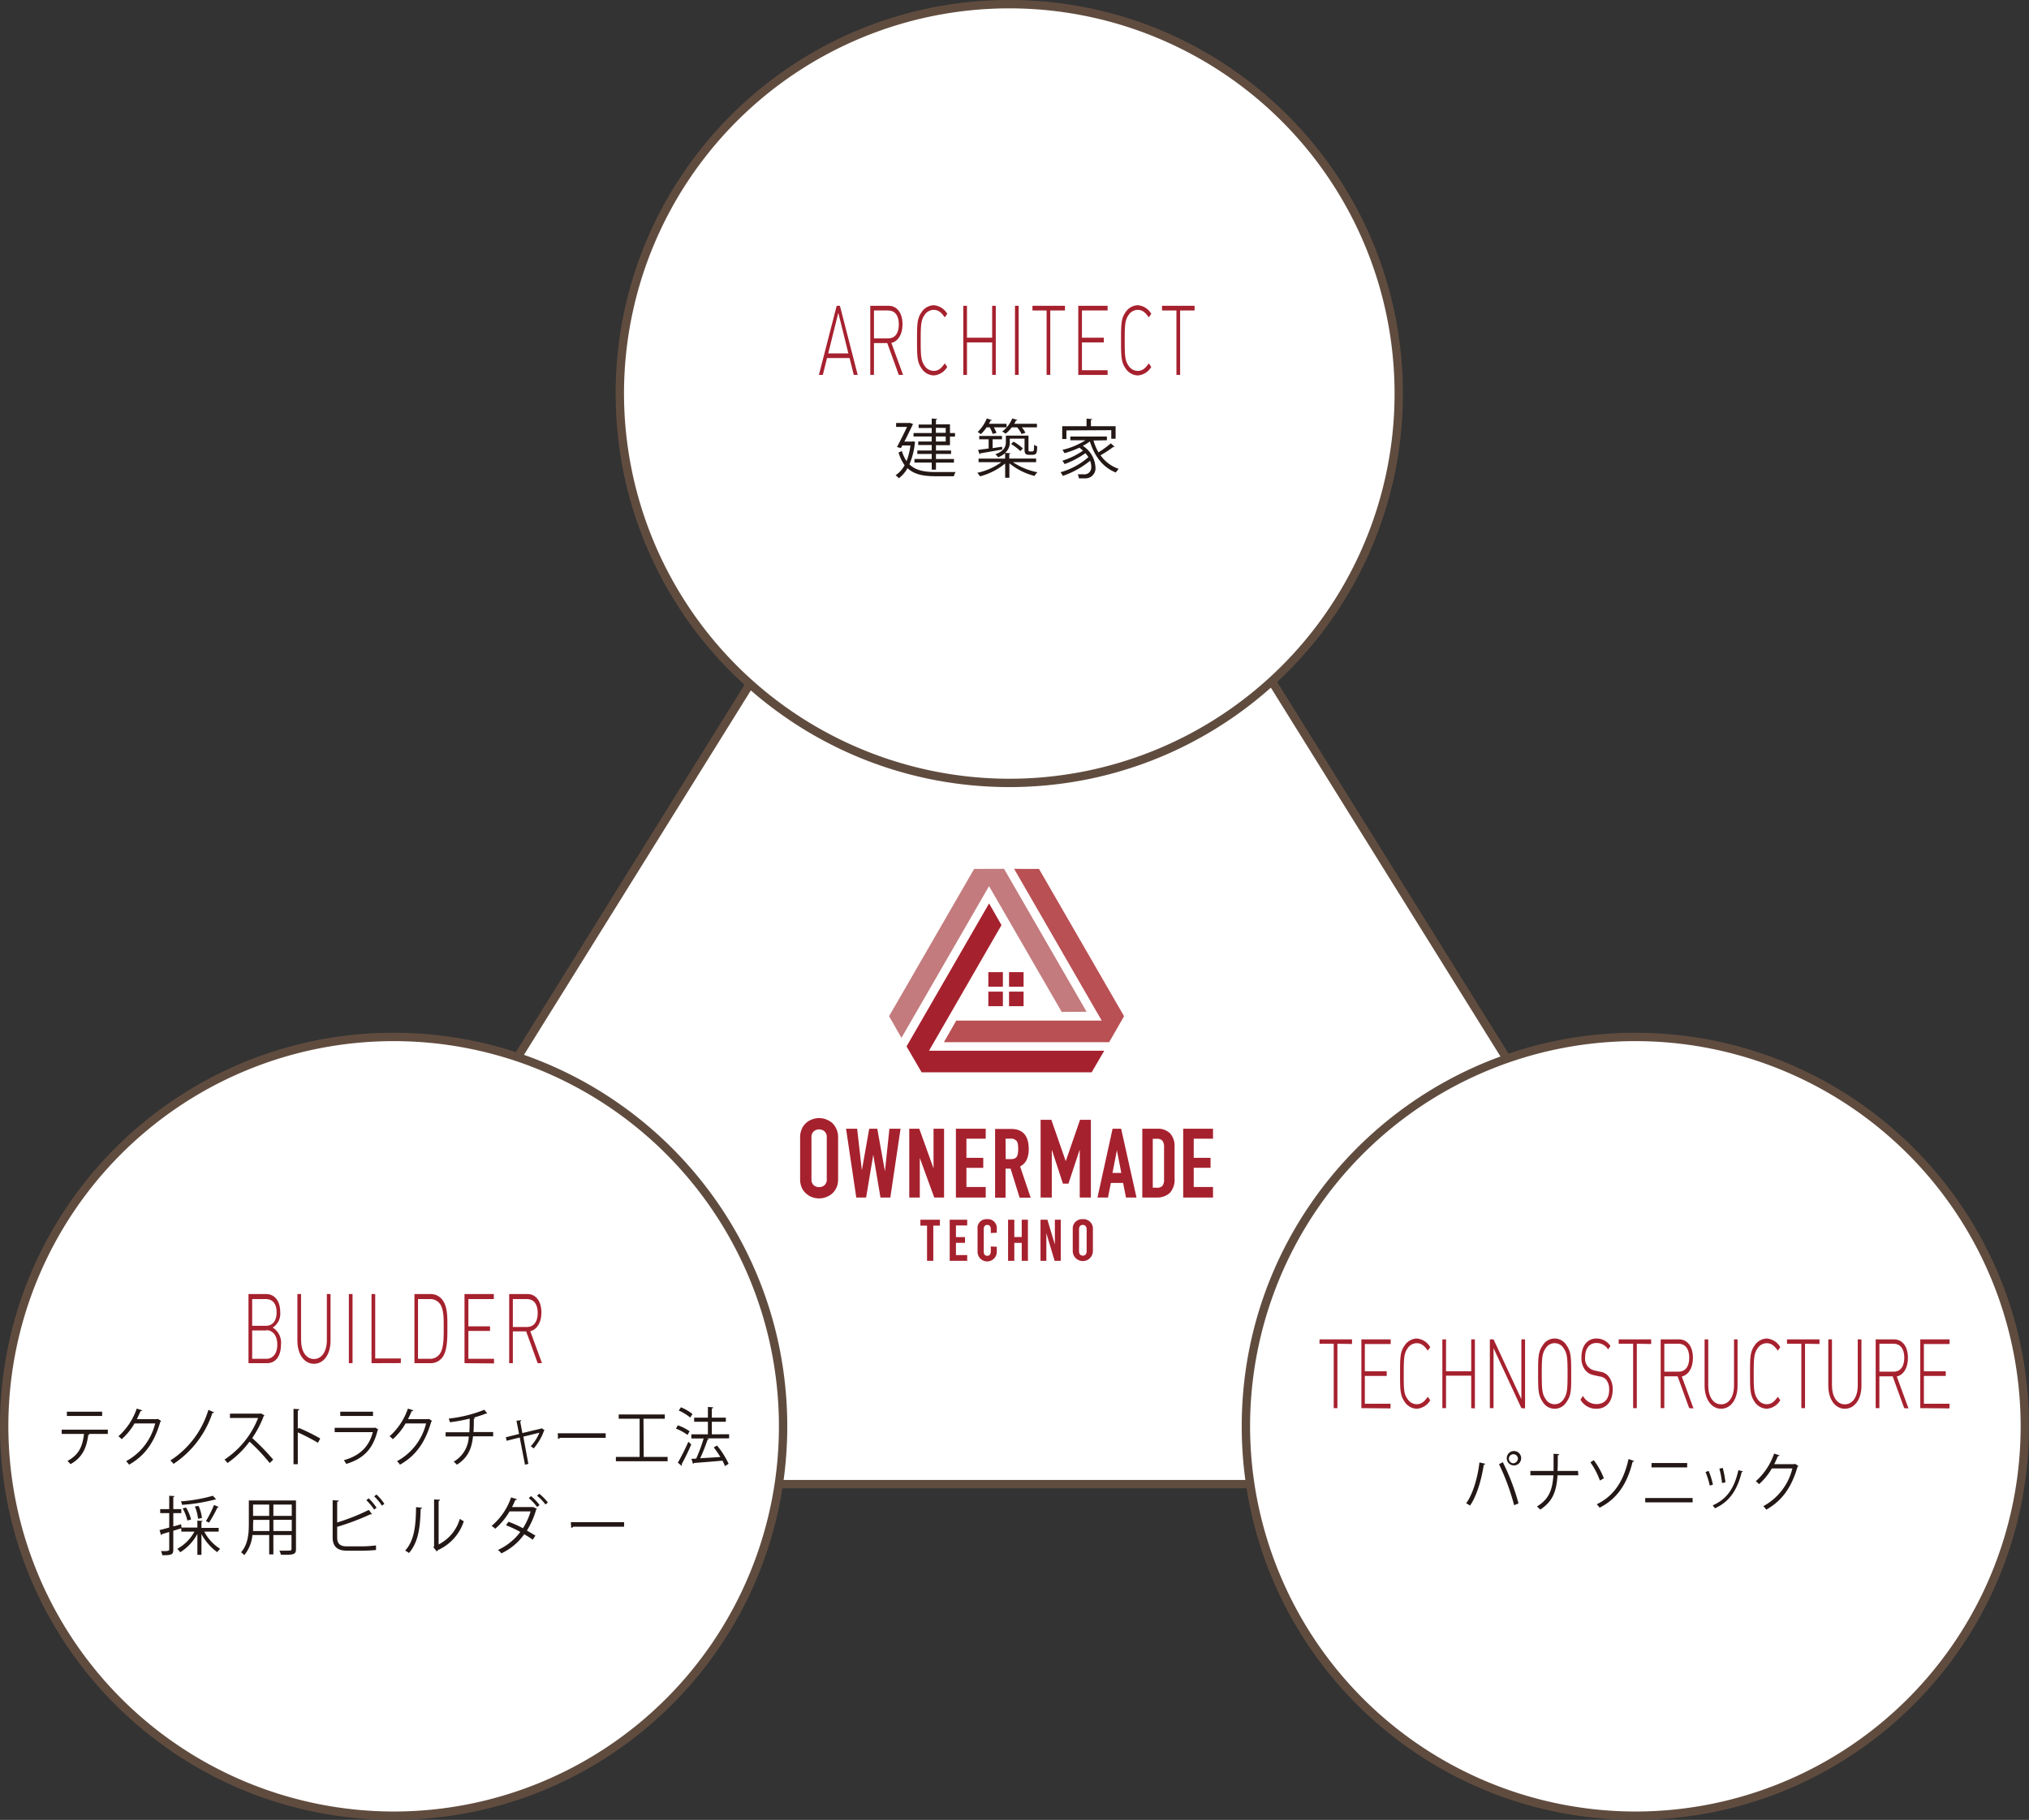 <svg id="レイヤー_1" data-name="レイヤー 1" xmlns="http://www.w3.org/2000/svg" width="402.87" height="361.431" viewBox="0 0 402.87 361.431">
  <rect x="0" y="0" width="402.87" height="361.431" fill="#333333" stroke="none"/>
  <g id="グループ_27237" data-name="グループ 27237">
    <path id="パス_3486" data-name="パス 3486" d="M351.76,294.75H50L200.88,52.32Z" fill="#fff"/>
    <path id="パス_3486_-_アウトライン" data-name="パス 3486 - アウトライン" d="M353.254,295.58H48.506l.79-1.269L200.88,50.749Zm-301.76-1.66H350.266L200.88,53.891Z" fill="#604c3f"/>
    <path id="パス_3487" data-name="パス 3487" d="M165.22,223a4.171,4.171,0,0,0-1.23-.7,3.833,3.833,0,0,0-2.71,0,3.539,3.539,0,0,0-1.2.7,3.439,3.439,0,0,0-.88,1.22,4.017,4.017,0,0,0-.33,1.67v8.29a4,4,0,0,0,.33,1.7,3.26,3.26,0,0,0,.88,1.17,3.592,3.592,0,0,0,1.2.72,4,4,0,0,0,3.94-.72,3.658,3.658,0,0,0,.86-1.17,4,4,0,0,0,.33-1.7v-8.29a4.017,4.017,0,0,0-.33-1.67A3.862,3.862,0,0,0,165.22,223Zm-1.06,11.18a1.49,1.49,0,0,1-.45,1.2,1.663,1.663,0,0,1-2.14,0,1.49,1.49,0,0,1-.45-1.2v-8.29a1.49,1.49,0,0,1,.45-1.2,1.663,1.663,0,0,1,2.14,0,1.49,1.49,0,0,1,.45,1.2Z" fill="#a6212e"/>
    <path id="パス_3488" data-name="パス 3488" d="M175.71,232.62l-1.52-8.45h-1.6l-1.46,8.24-.94-8.24h-2.2l2.03,13.66h1.95l1.42-8.49,1.42,8.42.01.07h1.96l2.03-13.66H176.6Z" fill="#a6212e"/>
    <path id="パス_3489" data-name="パス 3489" d="M185.36,232.05l-2.81-7.83-.02-.05h-1.99v13.66h2.09v-7.86l2.87,7.86h1.95V224.17h-2.09Z" fill="#a6212e"/>
    <path id="パス_3490" data-name="パス 3490" d="M195.72,235.74h-3.83v-3.81h3.34v-1.98h-3.34v-3.81h3.83v-1.97H189.8v13.66h5.92Z" fill="#a6212e"/>
    <path id="パス_3491" data-name="パス 3491" d="M203.88,230.27a5,5,0,0,0,.38-2.06c0-2.68-1.18-4-3.5-4h-3.18v13.66h2.08V232.1h1l1.78,5.72v.05h2.21l-2.1-6.21a2.9,2.9,0,0,0,1.33-1.39Zm-4.22-4.13h.93a1.485,1.485,0,0,1,1.3.5,1.8,1.8,0,0,1,.22.64,6.631,6.631,0,0,1,0,1.78,2.015,2.015,0,0,1-.2.63,1.011,1.011,0,0,1-.44.38,1.885,1.885,0,0,1-.78.13h-1l-.03-4.06Z" fill="#a6212e"/>
    <path id="パス_3492" data-name="パス 3492" d="M214.39,228.44v9.39h2.21V222.39h-2.15l-2.82,8.17h-.04l-2.84-8.17h-2.13v15.44h2.22v-9.39h.04l2.17,6.63h1.1l2.19-6.63Z" fill="#a6212e"/>
    <path id="パス_3493" data-name="パス 3493" d="M220.91,224.17l-3,13.66H220l.57-2.9H223l.57,2.9h2.09l-3.05-13.66Zm1.73,8.78h-1.75l.88-4.51Z" fill="#a6212e"/>
    <path id="パス_3494" data-name="パス 3494" d="M229.75,224.17h-2.94v13.66h2.77a3.744,3.744,0,0,0,2.7-.92,3.926,3.926,0,0,0,.94-2.86v-6.31a3.731,3.731,0,0,0-.88-2.64,3.4,3.4,0,0,0-2.59-.93Zm-.86,2h.82a1.291,1.291,0,0,1,1.11.41,1.923,1.923,0,0,1,.31,1.19v6.5a1.92,1.92,0,0,1-.32,1.23,1.32,1.32,0,0,1-1.1.38h-.82v-9.71Z" fill="#a6212e"/>
    <path id="パス_3495" data-name="パス 3495" d="M240.85,226.14v-1.97h-5.92v13.66h5.92v-2.09h-3.83v-3.81h3.34v-1.98h-3.34v-3.81Z" fill="#a6212e"/>
    <path id="パス_3496" data-name="パス 3496" d="M182.75,243.41h1.32v6.99h1.24v-6.99h1.31v-1.17h-3.87Z" fill="#a6212e"/>
    <path id="パス_3497" data-name="パス 3497" d="M188.57,250.4h3.47v-1.14h-2.23v-2.43h1.8v-1.14h-1.8v-2.31h2.23v-1.14h-3.47Z" fill="#a6212e"/>
    <path id="パス_3498" data-name="パス 3498" d="M196,242.13a1.76,1.76,0,0,0-1.91,1.6,2.674,2.674,0,0,0,.01.4v4.48a1.91,1.91,0,0,0,3.82,0h0v-1l-1.19-.06v.91c0,.65-.24.94-.7.94s-.7-.29-.7-.82V244.1c0-.54.25-.83.7-.83s.7.29.7.94v.67l1.19-.06v-.74a1.779,1.779,0,0,0-1.57-1.95,2.047,2.047,0,0,0-.35,0Z" fill="#a6212e"/>
    <path id="パス_3499" data-name="パス 3499" d="M202.87,245.68H201.4v-3.44h-1.24v8.16h1.24v-3.56h1.47v3.56h1.23v-8.16h-1.23Z" fill="#a6212e"/>
    <path id="パス_3500" data-name="パス 3500" d="M209.45,247.1h-.02l-1.46-4.86H206.6v8.16h1.16v-5.41h.02l1.62,5.41h1.22v-8.16h-1.17Z" fill="#a6212e"/>
    <path id="パス_3501" data-name="パス 3501" d="M215,242.13a1.856,1.856,0,0,0-2,1.72v4.6a2,2,0,0,0,4,0v-4.26a1.89,1.89,0,0,0-1.69-2.06A1.606,1.606,0,0,0,215,242.13Zm.76,6.31c0,.61-.27.93-.76.93s-.75-.32-.75-.93V244.2c0-.61.26-.93.75-.93s.76.32.76.93Z" fill="#a6212e"/>
    <path id="パス_3502" data-name="パス 3502" d="M187.42,206.98l2.45-4.29h28.88l-17.39-30.13,4.94.01,16.89,29.25-2.96,5.16Z" fill="#b95054"/>
    <path id="パス_3503" data-name="パス 3503" d="M176.53,201.82l16.89-29.25,5.94-.02,16.39,28.39-4.94.03-14.43-24.98-17.39,30.13Z" fill="#c37b7e"/>
    <path id="パス_3504" data-name="パス 3504" d="M182.99,212.96,180,207.82l16.39-28.4,2.46,4.31-14.39,24.95h34.79l-2.49,4.28Z" fill="#a6212e"/>
    <rect id="長方形_51382" data-name="長方形 51382" width="2.89" height="2.89" transform="translate(196.24 193.07)" fill="#a6212e"/>
    <rect id="長方形_51383" data-name="長方形 51383" width="2.89" height="2.89" transform="translate(200.35 193.07)" fill="#a6212e"/>
    <rect id="長方形_51384" data-name="長方形 51384" width="2.89" height="2.89" transform="translate(196.24 196.94)" fill="#a6212e"/>
    <rect id="長方形_51385" data-name="長方形 51385" width="2.89" height="2.89" transform="translate(200.35 196.94)" fill="#a6212e"/>
    <circle id="楕円形_1" data-name="楕円形 1" cx="77.33" cy="77.33" r="77.33" transform="translate(123.07 0.83)" fill="#fff"/>
    <path id="楕円形_1_-_アウトライン" data-name="楕円形 1 - アウトライン" d="M77.33-.83A78.733,78.733,0,0,1,93.081.758a77.736,77.736,0,0,1,27.949,11.761,78.386,78.386,0,0,1,28.317,34.387A77.772,77.772,0,0,1,153.9,61.579a78.914,78.914,0,0,1,0,31.5,77.736,77.736,0,0,1-11.761,27.949,78.386,78.386,0,0,1-34.387,28.317A77.772,77.772,0,0,1,93.081,153.9a78.914,78.914,0,0,1-31.5,0,77.736,77.736,0,0,1-27.949-11.761A78.386,78.386,0,0,1,5.313,107.754,77.772,77.772,0,0,1,.758,93.081a78.914,78.914,0,0,1,0-31.5A77.736,77.736,0,0,1,12.519,33.629,78.386,78.386,0,0,1,46.906,5.313,77.772,77.772,0,0,1,61.579.758,78.733,78.733,0,0,1,77.33-.83Zm0,154.66A76.5,76.5,0,1,0,.83,77.33,76.587,76.587,0,0,0,77.33,153.83Z" transform="translate(123.07 0.83)" fill="#604c3f"/>
    <path id="パス_3505" data-name="パス 3505" d="M169.52,74.45l-.83-3.34h-4.48l-.83,3.34h-.78l3.53-13.72h.64l3.53,13.72Zm-3.07-12.33-2,8.07h4l-2-8.07Z" fill="#a6212e"/>
    <path id="パス_3506" data-name="パス 3506" d="M178.46,74.45l-2.29-6.32h-2.64v6.32h-.73V60.73h3.65c1.56,0,2.75,1.29,2.75,3.68,0,2-.86,3.37-2.21,3.7l2.32,6.34Zm-2.1-12.79h-2.83v5.55h2.83c1.22,0,2.11-.89,2.11-2.78S177.58,61.66,176.36,61.66Z" fill="#a6212e"/>
    <path id="パス_3507" data-name="パス 3507" d="M185.37,74.56a3,3,0,0,1-2.4-1.41c-.87-1.25-.89-2.46-.89-5.56s0-4.31.89-5.57a3.012,3.012,0,0,1,2.4-1.4,3.366,3.366,0,0,1,2.71,1.71l-.49.7c-.66-.93-1.22-1.49-2.22-1.49a2.2,2.2,0,0,0-1.82,1.06c-.68,1-.74,2-.74,5s.06,4,.74,5a2.2,2.2,0,0,0,1.82,1.06c1,0,1.56-.56,2.22-1.49l.49.7a3.368,3.368,0,0,1-2.71,1.69Z" fill="#a6212e"/>
    <path id="パス_3508" data-name="パス 3508" d="M197,74.45V68h-5v6.46h-.73V60.73H192v6.34h5V60.73h.72V74.45Z" fill="#a6212e"/>
    <path id="パス_3509" data-name="パス 3509" d="M201.53,74.45V60.73h.73V74.45Z" fill="#a6212e"/>
    <path id="パス_3510" data-name="パス 3510" d="M208.54,61.66V74.45h-.73V61.66H205v-.93h6.46v.93h-2.92Z" fill="#a6212e"/>
    <path id="パス_3511" data-name="パス 3511" d="M214.1,74.45V60.73h5.82v.93h-5.09v5.41h4.34V68h-4.34v5.53h5.09v.93H214.1Z" fill="#a6212e"/>
    <path id="パス_3512" data-name="パス 3512" d="M225.88,74.56a3,3,0,0,1-2.4-1.41c-.87-1.25-.89-2.46-.89-5.56s0-4.31.89-5.57a3.012,3.012,0,0,1,2.4-1.4,3.366,3.366,0,0,1,2.71,1.71l-.49.7c-.66-.93-1.22-1.49-2.22-1.49a2.2,2.2,0,0,0-1.82,1.06c-.69,1-.74,2-.74,5s.05,4,.74,5a2.2,2.2,0,0,0,1.82,1.06c1,0,1.56-.56,2.22-1.49l.49.7a3.368,3.368,0,0,1-2.71,1.69Z" fill="#a6212e"/>
    <path id="パス_3513" data-name="パス 3513" d="M234.32,61.66V74.45h-.73V61.66h-2.86v-.93h6.46v.93h-2.87Z" fill="#a6212e"/>
    <path id="パス_3514" data-name="パス 3514" d="M181.24,87.63l.5.17a.377.377,0,0,1-.09.15,14.343,14.343,0,0,1-1.08,4.27c1.27,1.25,3.07,1.53,5.26,1.53h3.91a2.85,2.85,0,0,0-.34.83h-3.59c-2.39,0-4.25-.32-5.62-1.6a6.281,6.281,0,0,1-1.73,2,3.588,3.588,0,0,0-.64-.59,5.669,5.669,0,0,0,1.8-2,7.981,7.981,0,0,1-1.21-2.53l.67-.28a6.989,6.989,0,0,0,.92,2,12.321,12.321,0,0,0,.77-3.11h-1.62l-.26.52-.79-.21c.66-1.22,1.45-2.83,2-4h-2.17V84h2.83l.54.23a.863.863,0,0,1-.1.16c-.39.81-1,2.09-1.63,3.31h1.53l.14-.07Zm3.75.06v-1h-3.6V86H185V85h-2.6v-.69H185V83.12l1.08.08c0,.09-.08.15-.24.17v.9h2.78V86h1v.71h-1v1.71h-2.78v1.05h3v.69h-3v1h3.57v.71h-3.57v1.4H185v-1.4h-3.43v-.71H185v-1h-2.86v-.69H185V88.38h-2.68v-.69Zm.84-2.73v1h1.95V85Zm1.95,2.73v-1h-1.95v1Z" fill="#231815"/>
    <path id="パス_3515" data-name="パス 3515" d="M205.73,91.79h-4.61a13.385,13.385,0,0,0,4.86,2,3.3,3.3,0,0,0-.56.73,12.766,12.766,0,0,1-5-2.51v2.87h-.84V92.05a12.848,12.848,0,0,1-5,2.55,4.081,4.081,0,0,0-.54-.7,12.6,12.6,0,0,0,4.78-2.11H194.3v-.71h5.27V90a4.638,4.638,0,0,1-1.39.82,2.288,2.288,0,0,0-.56-.6c1.77-.64,2.1-1.55,2.1-2.39V86.51h4.49v2.66c0,.44,0,.48.27.48h.38c.44,0,.44-.05.47-1.33a1.717,1.717,0,0,0,.6.31c0,1.3-.09,1.7-1,1.7h-.59c-.91,0-.91-.48-.91-1.21v-2H200.5v.68a2.683,2.683,0,0,1-.93,2.14l1.07.07c0,.08-.08.15-.24.17v.89h5.33v.72Zm-8.63-5.61a6.18,6.18,0,0,0-.59-1.31h-.62a8.224,8.224,0,0,1-1.14,1.36,4.457,4.457,0,0,0-.63-.44,7.723,7.723,0,0,0,1.82-2.69l1,.33a.26.26,0,0,1-.26.1c-.09.2-.2.42-.32.63h3.5v.71h-2.52a7.371,7.371,0,0,1,.52,1.1l-.76.21Zm1.9,3.09c-1.61.3-3.28.59-4.35.76a.192.192,0,0,1-.15.18l-.31-.85,2.11-.29V87.24h-1.87v-.66h4.52v.66h-1.86V89l1.88-.28.03.55Zm3.84-3.07a6.924,6.924,0,0,0-.87-1.33h-1.08a6.621,6.621,0,0,1-1.22,1.26,4.285,4.285,0,0,0-.68-.42,6.261,6.261,0,0,0,2-2.61l1,.3c0,.08-.11.12-.26.12-.11.21-.22.43-.35.64h4.51v.71h-3a5.169,5.169,0,0,1,.71,1.08l-.76.25Zm-1.59,1.51a11.033,11.033,0,0,1,1.85,1.34l-.5.54a10.449,10.449,0,0,0-1.84-1.41l.49-.47Z" fill="#231815"/>
    <path id="パス_3516" data-name="パス 3516" d="M217.11,87.48a10.662,10.662,0,0,0,1,2.36,20.489,20.489,0,0,0,2.45-1.79l.78.7a.416.416,0,0,1-.27,0,23.78,23.78,0,0,1-2.55,1.67,7.251,7.251,0,0,0,3.61,2.7,3.615,3.615,0,0,0-.57.72c-2.59-1-4.26-3.28-5.16-6.17a10.63,10.63,0,0,1-1.4.88,5.348,5.348,0,0,1,2.5,4.15,2,2,0,0,1-1.67,2.28,2.467,2.467,0,0,1-.47.02h-1.14a2.048,2.048,0,0,0-.23-.8h1.19a1.433,1.433,0,0,0,.94-.24,1.483,1.483,0,0,0,.56-1.28,3.137,3.137,0,0,0-.24-1.17,17.51,17.51,0,0,1-5.41,3,3.037,3.037,0,0,0-.46-.72,14.32,14.32,0,0,0,5.54-3,5.764,5.764,0,0,0-.6-.78,18.068,18.068,0,0,1-4.13,2.16,3.739,3.739,0,0,0-.45-.67,15.058,15.058,0,0,0,4.11-2,8.055,8.055,0,0,0-.72-.59A20.321,20.321,0,0,1,211.38,90c-.1-.16-.3-.49-.43-.65a14.93,14.93,0,0,0,4.57-1.91h-3V86.7h7.26v.74l-2.67.04Zm-5.37-2v1.71h-.83V84.65h4.83v-1.5l1.13.08c0,.09-.09.15-.26.16v1.26h4.9v2.49h-.86V85.43l-8.91.05Z" fill="#231815"/>
    <circle id="楕円形_2" data-name="楕円形 2" cx="77.33" cy="77.33" r="77.33" transform="translate(0.83 205.94)" fill="#fff"/>
    <path id="楕円形_2_-_アウトライン" data-name="楕円形 2 - アウトライン" d="M77.33-.83A78.733,78.733,0,0,1,93.081.758a77.736,77.736,0,0,1,27.949,11.761,78.386,78.386,0,0,1,28.317,34.387A77.772,77.772,0,0,1,153.9,61.579a78.914,78.914,0,0,1,0,31.5,77.736,77.736,0,0,1-11.761,27.949,78.386,78.386,0,0,1-34.387,28.317A77.772,77.772,0,0,1,93.081,153.9a78.914,78.914,0,0,1-31.5,0,77.736,77.736,0,0,1-27.949-11.761A78.386,78.386,0,0,1,5.313,107.754,77.772,77.772,0,0,1,.758,93.081a78.914,78.914,0,0,1,0-31.5A77.736,77.736,0,0,1,12.519,33.629,78.386,78.386,0,0,1,46.906,5.313,77.772,77.772,0,0,1,61.579.758,78.733,78.733,0,0,1,77.33-.83Zm0,154.66A76.5,76.5,0,1,0,.83,77.33,76.587,76.587,0,0,0,77.33,153.83Z" transform="translate(0.83 205.94)" fill="#604c3f"/>
    <path id="パス_3517" data-name="パス 3517" d="M53,270.73H49.34V257h3.53c1.59,0,2.77,1.31,2.77,3.58a3.28,3.28,0,0,1-1.49,3.08A3.493,3.493,0,0,1,55.79,267c0,2.44-1.12,3.73-2.79,3.73ZM52.79,258H50.07v5.31h2.72c1.16,0,2.13-.77,2.13-2.66S54,258,52.79,258Zm.1,6.23H50.07v5.63h2.82c1.31,0,2.17-1.06,2.17-2.81s-.86-2.87-2.17-2.87Z" fill="#a6212e"/>
    <path id="パス_3518" data-name="パス 3518" d="M62.34,270.85c-1.93,0-3.29-1.89-3.29-4.57V257h.73v9.13c0,2.27,1,3.77,2.56,3.77s2.56-1.5,2.56-3.77V257h.73v9.26c0,2.74-1.36,4.59-3.29,4.59Z" fill="#a6212e"/>
    <path id="パス_3519" data-name="パス 3519" d="M69.27,270.73V257H70v13.71l-.73.02Z" fill="#a6212e"/>
    <path id="パス_3520" data-name="パス 3520" d="M73.77,270.73V257h.73v12.79h5.09v.92Z" fill="#a6212e"/>
    <path id="パス_3521" data-name="パス 3521" d="M87.91,269.48a2.871,2.871,0,0,1-2.4,1.25H82.29V257h3.22a2.871,2.871,0,0,1,2.4,1.25c1,1.39.92,3.56.92,5.41S88.87,268.09,87.91,269.48ZM87.39,259a2.345,2.345,0,0,0-2.06-1H83v11.86h2.32a2.328,2.328,0,0,0,2.06-1.06c.77-1.12.72-3.54.72-5.07s.06-3.61-.71-4.73Z" fill="#a6212e"/>
    <path id="パス_3522" data-name="パス 3522" d="M92.23,270.73V257h5.82v1H93v5.41h4.3v.92H93v5.53h5.09v.92l-5.86-.05Z" fill="#a6212e"/>
    <path id="パス_3523" data-name="パス 3523" d="M106.76,270.73l-2.29-6.32h-2.64v6.32h-.73V257h3.65c1.56,0,2.75,1.29,2.75,3.68,0,2-.86,3.37-2.21,3.7l2.32,6.33-.85.02ZM104.66,258h-2.83v5.54h2.83c1.22,0,2.11-.88,2.11-2.77s-.89-2.77-2.11-2.77Z" fill="#a6212e"/>
    <path id="パス_3524" data-name="パス 3524" d="M21.41,284.78H17.56l.19.06c0,.08-.1.14-.23.15-.3,2.36-1.08,4.46-3.52,5.79a6.051,6.051,0,0,0-.61-.63c2.37-1.27,3-3,3.29-5.37H12.25v-.85h9.16Zm-1.13-3.57h-7v-.85h7Z" fill="#231815"/>
    <path id="パス_3525" data-name="パス 3525" d="M32,282.21a1.367,1.367,0,0,1-.17.17c-1.2,4.11-3.07,6.74-6.21,8.51a3,3,0,0,0-.59-.69,11.622,11.622,0,0,0,5.78-7.5h-4.1a12.6,12.6,0,0,1-2.55,3.13,3.967,3.967,0,0,0-.65-.58,12.934,12.934,0,0,0,3.64-5.5l1.08.34c-.05.13-.18.16-.33.16-.23.56-.47,1.09-.73,1.6h4l.14-.07.69.43Z" fill="#231815"/>
    <path id="パス_3526" data-name="パス 3526" d="M42.49,280.48a.266.266,0,0,1-.32.15,19.482,19.482,0,0,1-7.71,10.1,4.062,4.062,0,0,0-.64-.67A18.158,18.158,0,0,0,41.38,280l1.11.48Z" fill="#231815"/>
    <path id="パス_3527" data-name="パス 3527" d="M52.5,281.1a.2.2,0,0,1-.14.14,20.576,20.576,0,0,1-2.28,4.36,44.453,44.453,0,0,1,4.17,4.29l-.7.67a37.391,37.391,0,0,0-4-4.25,18.457,18.457,0,0,1-4.39,4.25,3.843,3.843,0,0,0-.59-.68,17.556,17.556,0,0,0,6.68-8.27H45.66v-.86h6l.14-.06.7.41Z" fill="#231815"/>
    <path id="パス_3528" data-name="パス 3528" d="M63.13,286.54a39.811,39.811,0,0,0-4-2.07v6.33h-.85v-11l1.15.07q0,.21-.3.27v3.7l.17-.27a37.967,37.967,0,0,1,4.29,2.12l-.46.85Z" fill="#231815"/>
    <path id="パス_3529" data-name="パス 3529" d="M75.13,283.91A.4.4,0,0,1,75,284c-.94,3.83-2.84,5.69-6.25,6.74a3.9,3.9,0,0,0-.48-.74c3.1-.86,5-2.63,5.75-5.57H66.45v-.86h7.89l.11-.07Zm-1.07-2.7h-6.5v-.84h6.5Z" fill="#231815"/>
    <path id="パス_3530" data-name="パス 3530" d="M85.79,282.21a1.367,1.367,0,0,1-.17.17c-1.2,4.11-3.07,6.74-6.21,8.51a3,3,0,0,0-.59-.69,11.622,11.622,0,0,0,5.78-7.5H80.53A12.517,12.517,0,0,1,78,285.83a3.967,3.967,0,0,0-.65-.58,12.934,12.934,0,0,0,3.64-5.5l1.08.34c0,.13-.18.16-.33.16-.23.56-.47,1.09-.73,1.6h4l.14-.07.64.43Z" fill="#231815"/>
    <path id="パス_3531" data-name="パス 3531" d="M97.92,285.25h-4c-.25,2.43-1,4.25-3.2,5.64a5.17,5.17,0,0,0-.64-.6,6.006,6.006,0,0,0,3-5h-4.6v-.84h4.71c.06-.84.06-1.7.07-2.71a32.557,32.557,0,0,1-3.92.72,4.8,4.8,0,0,0-.24-.73,26.1,26.1,0,0,0,7.06-1.75l.61.75a.7.7,0,0,1-.15,0H96.5a23.209,23.209,0,0,1-2.56.84h.38a.24.24,0,0,1-.24.22c0,.95,0,1.81-.07,2.61h3.91v.85Z" fill="#231815"/>
    <path id="パス_3532" data-name="パス 3532" d="M108.14,284.07a.653.653,0,0,1-.13.09,10.933,10.933,0,0,1-2.05,3.5,4.728,4.728,0,0,0-.57-.43,9.046,9.046,0,0,0,1.71-2.69l-3.19.78,1,5.41-.67.16-1.05-5.4-2.6.65-.15-.7,2.62-.65-.51-2.63.94-.11c0,.11-.05.18-.2.26l.43,2.3,3.75-.9.08-.06.59.42Z" fill="#231815"/>
    <path id="パス_3533" data-name="パス 3533" d="M110.74,284.65h9.52v.9h-9.09a.5.5,0,0,1-.36.24l-.07-1.14Z" fill="#231815"/>
    <path id="パス_3534" data-name="パス 3534" d="M127.81,289.35h4.75v.86H122.29v-.86H127v-7.59h-4.15v-.85H132v.85h-4.23l.04,7.59Z" fill="#231815"/>
    <path id="パス_3535" data-name="パス 3535" d="M134.59,283.07a9.29,9.29,0,0,1,2.33,1.18l-.41.73a9.491,9.491,0,0,0-2.3-1.25Zm0,7.42a43.691,43.691,0,0,0,2.09-4.16l.57.54a40.447,40.447,0,0,1-1.9,3.92.635.635,0,0,1,.06.18.2.2,0,0,1-.06.15l-.76-.63Zm.61-11a9.378,9.378,0,0,1,2.29,1.33l-.44.71a9.707,9.707,0,0,0-2.28-1.4l.43-.64Zm9.57,5.35v.82h-4.44l.41.15c0,.08-.12.13-.26.14a36.162,36.162,0,0,1-1.45,3.66c1.2-.07,2.6-.15,4-.25a20.653,20.653,0,0,0-1.31-1.9l.65-.38a17,17,0,0,1,2.3,3.63l-.72.46a8.788,8.788,0,0,0-.5-1.08c-2.1.19-4.3.36-5.67.46a.237.237,0,0,1-.18.18l-.31-1,.94-.05a29.983,29.983,0,0,0,1.48-4h-2.44v-.82h3.29v-2.5h-2.73v-.81h2.73v-2.13l1.05.08a.3.3,0,0,1-.27.24v1.81h2.78v.81h-2.78v2.5Z" fill="#231815"/>
    <path id="パス_3536" data-name="パス 3536" d="M43.42,304.18H40.56a8.858,8.858,0,0,0,3.15,3.42,4.036,4.036,0,0,0-.58.66A10.6,10.6,0,0,1,40,304.67v4.12h-.81v-4.15a9.617,9.617,0,0,1-3.41,3.64,3.843,3.843,0,0,0-.59-.68,8.529,8.529,0,0,0,3.42-3.42H36v-.65l-1.59.48v3.8c0,1-.49,1.06-2.19,1.06a2.618,2.618,0,0,0-.26-.82h.76q.88,0,.88-.27v-3.53l-1.44.43a.223.223,0,0,1-.18.2l-.3-1c.53-.13,1.2-.31,1.92-.51v-2.86H31.81v-.8H33.6v-2.65l1.07.07c0,.1-.08.15-.26.17v2.41H36v.8H34.41v2.64l1.55-.43.09.66h3.14V302l1.05.06q0,.135-.24.18v1.2h3.42v.74Zm-.48-6.38H42.7a33.765,33.765,0,0,1-6.55,1.06,3.29,3.29,0,0,0-.23-.69,31.057,31.057,0,0,0,6.35-1.11l.67.74Zm-6,1.6a8.408,8.408,0,0,1,1,2.37l-.73.21a9.575,9.575,0,0,0-.94-2.41l.67-.17Zm2.49-.33a8.326,8.326,0,0,1,.67,2.4l-.78.16a8.6,8.6,0,0,0-.63-2.44Zm4,.21a.3.3,0,0,1-.26.12,26.569,26.569,0,0,1-1.66,3l-.62-.31a21.238,21.238,0,0,0,1.6-3.2Z" fill="#231815"/>
    <path id="パス_3537" data-name="パス 3537" d="M58.77,298v9.63c0,1.16-.55,1.18-3,1.15a2.991,2.991,0,0,0-.3-.82h1.29c1,0,1.12,0,1.12-.35v-2.75h-3.6v3.85h-.83v-3.85H50.12a7.336,7.336,0,0,1-1.62,4,2.906,2.906,0,0,0-.64-.57c1.42-1.59,1.55-3.87,1.55-5.69V298h9.36Zm-8.52,4.66v1.41H53.5v-2.22H50.3Zm3.2-3.85h-3.2v2.25h3.2Zm4.48,2.25v-2.25H54.28v2.25Zm-3.65,3h3.65v-2.22H54.28Z" fill="#231815"/>
    <path id="パス_3538" data-name="パス 3538" d="M72,307.11a23.615,23.615,0,0,0,2.66-.19v.91c-.83.09-2.1.14-2.62.14H68.89c-1.92,0-2.84-.83-2.84-2.65v-7.38l1.24.08c0,.12-.11.2-.34.23v4.12a41.491,41.491,0,0,0,6.28-2.5l.65.87a.43.43,0,0,1-.16,0h-.17a48.6,48.6,0,0,1-6.6,2.49v2.12c0,1.28.62,1.76,1.92,1.76Zm1.2-9.54a10.384,10.384,0,0,1,1.57,1.87l-.49.36a10.578,10.578,0,0,0-1.54-1.86Zm1.55-.76a10.318,10.318,0,0,1,1.57,1.85l-.48.37a10.885,10.885,0,0,0-1.54-1.85l.45-.37Z" fill="#231815"/>
    <path id="パス_3539" data-name="パス 3539" d="M83.81,299.44c0,.11-.13.18-.29.21-.08,3.41-.36,6.51-2.31,8.78a5.415,5.415,0,0,0-.76-.48c1.89-2.06,2.12-5.22,2.16-8.63l1.2.12Zm3.28,7.29a8.329,8.329,0,0,0,4.22-5.09,5.347,5.347,0,0,0,.78.49,9.47,9.47,0,0,1-5.16,5.73.59.59,0,0,1-.22.25l-.66-.84.14-.19v-9.29l1.18.06c0,.12-.1.22-.28.24v8.64Z" fill="#231815"/>
    <path id="パス_3540" data-name="パス 3540" d="M106.61,299.65c0,.08-.07.1-.15.14a16.08,16.08,0,0,1-1.84,4.18c.55.32,1.22.71,1.69,1l-.53.82c-.46-.35-1.16-.77-1.69-1.09a11.543,11.543,0,0,1-4.54,3.8,2.747,2.747,0,0,0-.69-.67,11.5,11.5,0,0,0,4.45-3.58,20.978,20.978,0,0,0-2.84-1.33l.49-.7a23.208,23.208,0,0,1,2.88,1.29,13.326,13.326,0,0,0,1.52-3.35h-4.18a13.327,13.327,0,0,1-2.85,3.45,5.541,5.541,0,0,0-.71-.57,12.766,12.766,0,0,0,3.86-5.65l1.18.35a.315.315,0,0,1-.35.16,14.95,14.95,0,0,1-.65,1.41h4.22l.73.34Zm-1.16-2.52a10.066,10.066,0,0,1,1.68,1.77l-.48.4a10.016,10.016,0,0,0-1.66-1.78l.46-.39Zm1.62-.47a10.175,10.175,0,0,1,1.72,1.75l-.49.38a9.488,9.488,0,0,0-1.67-1.74l.44-.39Z" fill="#231815"/>
    <path id="パス_3541" data-name="パス 3541" d="M113.34,302.3h10.58v.9h-10.1a.6.6,0,0,1-.4.24l-.08-1.14Z" fill="#231815"/>
    <circle id="楕円形_3" data-name="楕円形 3" cx="77.33" cy="77.33" r="77.33" transform="translate(247.38 205.94)" fill="#fff"/>
    <path id="楕円形_3_-_アウトライン" data-name="楕円形 3 - アウトライン" d="M77.33-.83A78.733,78.733,0,0,1,93.081.758a77.736,77.736,0,0,1,27.949,11.761,78.386,78.386,0,0,1,28.317,34.387A77.772,77.772,0,0,1,153.9,61.579a78.914,78.914,0,0,1,0,31.5,77.736,77.736,0,0,1-11.761,27.949,78.386,78.386,0,0,1-34.387,28.317A77.772,77.772,0,0,1,93.081,153.9a78.914,78.914,0,0,1-31.5,0,77.736,77.736,0,0,1-27.949-11.761A78.386,78.386,0,0,1,5.313,107.754,77.772,77.772,0,0,1,.758,93.081a78.914,78.914,0,0,1,0-31.5A77.736,77.736,0,0,1,12.519,33.629,78.386,78.386,0,0,1,46.906,5.313,77.772,77.772,0,0,1,61.579.758,78.733,78.733,0,0,1,77.33-.83Zm0,154.66A76.5,76.5,0,1,0,.83,77.33,76.587,76.587,0,0,0,77.33,153.83Z" transform="translate(247.38 205.94)" fill="#604c3f"/>
    <path id="パス_3542" data-name="パス 3542" d="M265.55,266.87v12.79h-.73V266.87H262V266h6.45v.92l-2.9-.05Z" fill="#a6212e"/>
    <path id="パス_3543" data-name="パス 3543" d="M270.31,279.66V266h5.82v.92H271v5.42h4.34v.92H271v5.53h5.1v.92l-5.79-.05Z" fill="#a6212e"/>
    <path id="パス_3544" data-name="パス 3544" d="M281.28,279.78a3,3,0,0,1-2.4-1.41c-.88-1.25-.89-2.46-.89-5.57s0-4.31.89-5.56a3,3,0,0,1,2.4-1.41,3.368,3.368,0,0,1,2.7,1.72l-.48.69c-.66-.92-1.23-1.48-2.22-1.48a2.2,2.2,0,0,0-1.82,1.06c-.69,1-.74,2-.74,5s0,4,.74,5a2.2,2.2,0,0,0,1.82,1.06c1,0,1.56-.56,2.22-1.48l.48.69a3.351,3.351,0,0,1-2.7,1.69Z" fill="#a6212e"/>
    <path id="パス_3545" data-name="パス 3545" d="M292.12,279.66v-6.45h-5v6.45h-.73V266h.73v6.34h5V266h.73v13.71Z" fill="#a6212e"/>
    <path id="パス_3546" data-name="パス 3546" d="M302.08,279.66l-5.53-11.92v11.92h-.73V266h.73l5.53,11.88V266h.73v13.71Z" fill="#a6212e"/>
    <path id="パス_3547" data-name="パス 3547" d="M311.08,278.37a2.741,2.741,0,0,1-3.73,1.06,2.7,2.7,0,0,1-1.06-1.06c-.88-1.25-.89-2.46-.89-5.57s0-4.31.89-5.56a2.741,2.741,0,0,1,3.73-1.06,2.7,2.7,0,0,1,1.06,1.06c.88,1.25.89,2.46.89,5.56S312,277.12,311.08,278.37Zm-.58-10.55a2.083,2.083,0,0,0-2.83-.8,2.119,2.119,0,0,0-.8.8c-.69,1-.74,2-.74,5s.05,4,.74,5a2.083,2.083,0,0,0,2.83.8,2.119,2.119,0,0,0,.8-.8c.69-1,.75-2,.75-5S311.19,268.8,310.5,267.82Z" fill="#a6212e"/>
    <path id="パス_3548" data-name="パス 3548" d="M317,279.78a3.529,3.529,0,0,1-3.19-1.81l.51-.74a3,3,0,0,0,2.72,1.62c1.51,0,2.47-1,2.47-2.83a3.157,3.157,0,0,0-.53-1.93,1.994,1.994,0,0,0-1.39-.73l-1.12-.25a2.921,2.921,0,0,1-1.71-1,3.812,3.812,0,0,1-.75-2.52c0-2.29,1.14-3.76,3-3.76a3.267,3.267,0,0,1,2.76,1.49l-.47.67a2.719,2.719,0,0,0-2.33-1.27c-1.39,0-2.23,1.1-2.23,2.83a2.377,2.377,0,0,0,1.93,2.64l1,.23a2.59,2.59,0,0,1,1.71.91,4.086,4.086,0,0,1,.83,2.65c-.02,2.31-1.21,3.8-3.21,3.8Z" fill="#a6212e"/>
    <path id="パス_3549" data-name="パス 3549" d="M325,266.87v12.79h-.73V266.87H321.4V266h6.45v.92l-2.85-.05Z" fill="#a6212e"/>
    <path id="パス_3550" data-name="パス 3550" d="M335.4,279.66l-2.3-6.32h-2.64v6.32h-.72V266h3.65c1.56,0,2.75,1.29,2.75,3.68,0,2-.87,3.37-2.21,3.7l2.32,6.33Zm-2.11-12.79h-2.83v5.55h2.83c1.23,0,2.12-.89,2.12-2.77S334.52,266.87,333.29,266.87Z" fill="#a6212e"/>
    <path id="パス_3551" data-name="パス 3551" d="M341.74,279.78c-1.92,0-3.28-1.89-3.28-4.57V266h.72v9.13c0,2.27,1,3.77,2.56,3.77s2.56-1.5,2.56-3.77V266h.7v9.26C345,277.89,343.67,279.78,341.74,279.78Z" fill="#a6212e"/>
    <path id="パス_3552" data-name="パス 3552" d="M350.77,279.78a3,3,0,0,1-2.4-1.41c-.87-1.25-.89-2.46-.89-5.57s0-4.31.89-5.56a3,3,0,0,1,2.4-1.41,3.37,3.37,0,0,1,2.71,1.72l-.48.69c-.67-.92-1.23-1.48-2.23-1.48a2.2,2.2,0,0,0-1.82,1.06c-.68,1-.74,2-.74,5s.06,4,.74,5a2.2,2.2,0,0,0,1.82,1.06c1,0,1.56-.56,2.23-1.48l.48.69a3.368,3.368,0,0,1-2.71,1.69Z" fill="#a6212e"/>
    <path id="パス_3553" data-name="パス 3553" d="M358.4,266.87v12.79h-.73V266.87h-2.85V266h6.45v.92l-2.87-.05Z" fill="#a6212e"/>
    <path id="パス_3554" data-name="パス 3554" d="M366.31,279.78c-1.93,0-3.29-1.89-3.29-4.57V266h.73v9.13c0,2.27,1,3.77,2.56,3.77s2.56-1.5,2.56-3.77V266h.73v9.26C369.6,277.89,368.24,279.78,366.31,279.78Z" fill="#a6212e"/>
    <path id="パス_3555" data-name="パス 3555" d="M378.09,279.66l-2.29-6.32h-2.64v6.32h-.73V266h3.65c1.56,0,2.75,1.29,2.75,3.68,0,2-.86,3.37-2.21,3.7l2.32,6.33-.85-.05ZM376,266.87h-2.83v5.55H376c1.22,0,2.11-.89,2.11-2.77S377.21,266.87,376,266.87Z" fill="#a6212e"/>
    <path id="パス_3556" data-name="パス 3556" d="M381.28,279.66V266h5.82v.92H382v5.42h4.34v.92H382v5.53h5.09v.92l-5.81-.05Z" fill="#a6212e"/>
    <path id="パス_3557" data-name="パス 3557" d="M294.9,290.71a.283.283,0,0,1-.29.19c-.46,3-1.4,6.24-2.74,8.12a3.279,3.279,0,0,0-.76-.46c1.27-1.72,2.28-4.94,2.64-8.12Zm5.74,8.23a45.232,45.232,0,0,0-3-8.15l.75-.4a43.771,43.771,0,0,1,3.12,8.18Zm-.15-10.76a1.43,1.43,0,1,1-1.31,1.31A1.438,1.438,0,0,1,300.49,288.18Zm.9,1.43a.9.9,0,1,0-.89,1,1,1,0,0,0,.9-1h0Z" fill="#231815"/>
    <path id="パス_3558" data-name="パス 3558" d="M313.38,293h-4.12c-.22,3.25-1,5.23-3.44,6.81a6.353,6.353,0,0,0-.65-.62c2.36-1.45,3.05-3.19,3.27-6.19h-4.57v-.87h4.6v-3.41l1.11.07c0,.13-.11.21-.27.23,0,1.15,0,2.18-.06,3.11h4.08l.05.87Z" fill="#231815"/>
    <path id="パス_3559" data-name="パス 3559" d="M316.45,290a14.041,14.041,0,0,1,2,3.59l-.78.45a15.109,15.109,0,0,0-1.89-3.63Zm8,.15c0,.11-.11.16-.29.16-1.15,4.73-3.34,7.5-6.55,9.12a3.367,3.367,0,0,0-.58-.67c3.14-1.53,5.25-4.17,6.33-9Z" fill="#231815"/>
    <path id="パス_3560" data-name="パス 3560" d="M336.08,297.51v.86h-9.41v-.86ZM335,290.56v.87h-7.08v-.87Z" fill="#231815"/>
    <path id="パス_3561" data-name="パス 3561" d="M339.26,292.13a14.533,14.533,0,0,1,.85,2.72l-.63.19a15.077,15.077,0,0,0-.84-2.7Zm6.8.09c0,.11-.13.14-.23.12-.9,3.7-2.57,6-5.33,7.21a3.058,3.058,0,0,0-.44-.58c2.72-1.19,4.28-3.27,5.11-7Zm-4-.7a20.025,20.025,0,0,1,.54,2.88l-.68.13a17.237,17.237,0,0,0-.53-2.85l.67-.16Z" fill="#231815"/>
    <path id="パス_3562" data-name="パス 3562" d="M357.08,291.14a.974.974,0,0,1-.17.18c-1.2,4.1-3.07,6.73-6.22,8.51a3.006,3.006,0,0,0-.58-.7,11.622,11.622,0,0,0,5.78-7.5h-4.07a12.822,12.822,0,0,1-2.55,3.13,3.968,3.968,0,0,0-.65-.58,12.934,12.934,0,0,0,3.64-5.5l1.08.35a.323.323,0,0,1-.33.16c-.23.56-.47,1.09-.73,1.6h4l.14-.08.66.43Z" fill="#231815"/>
  </g>
</svg>
